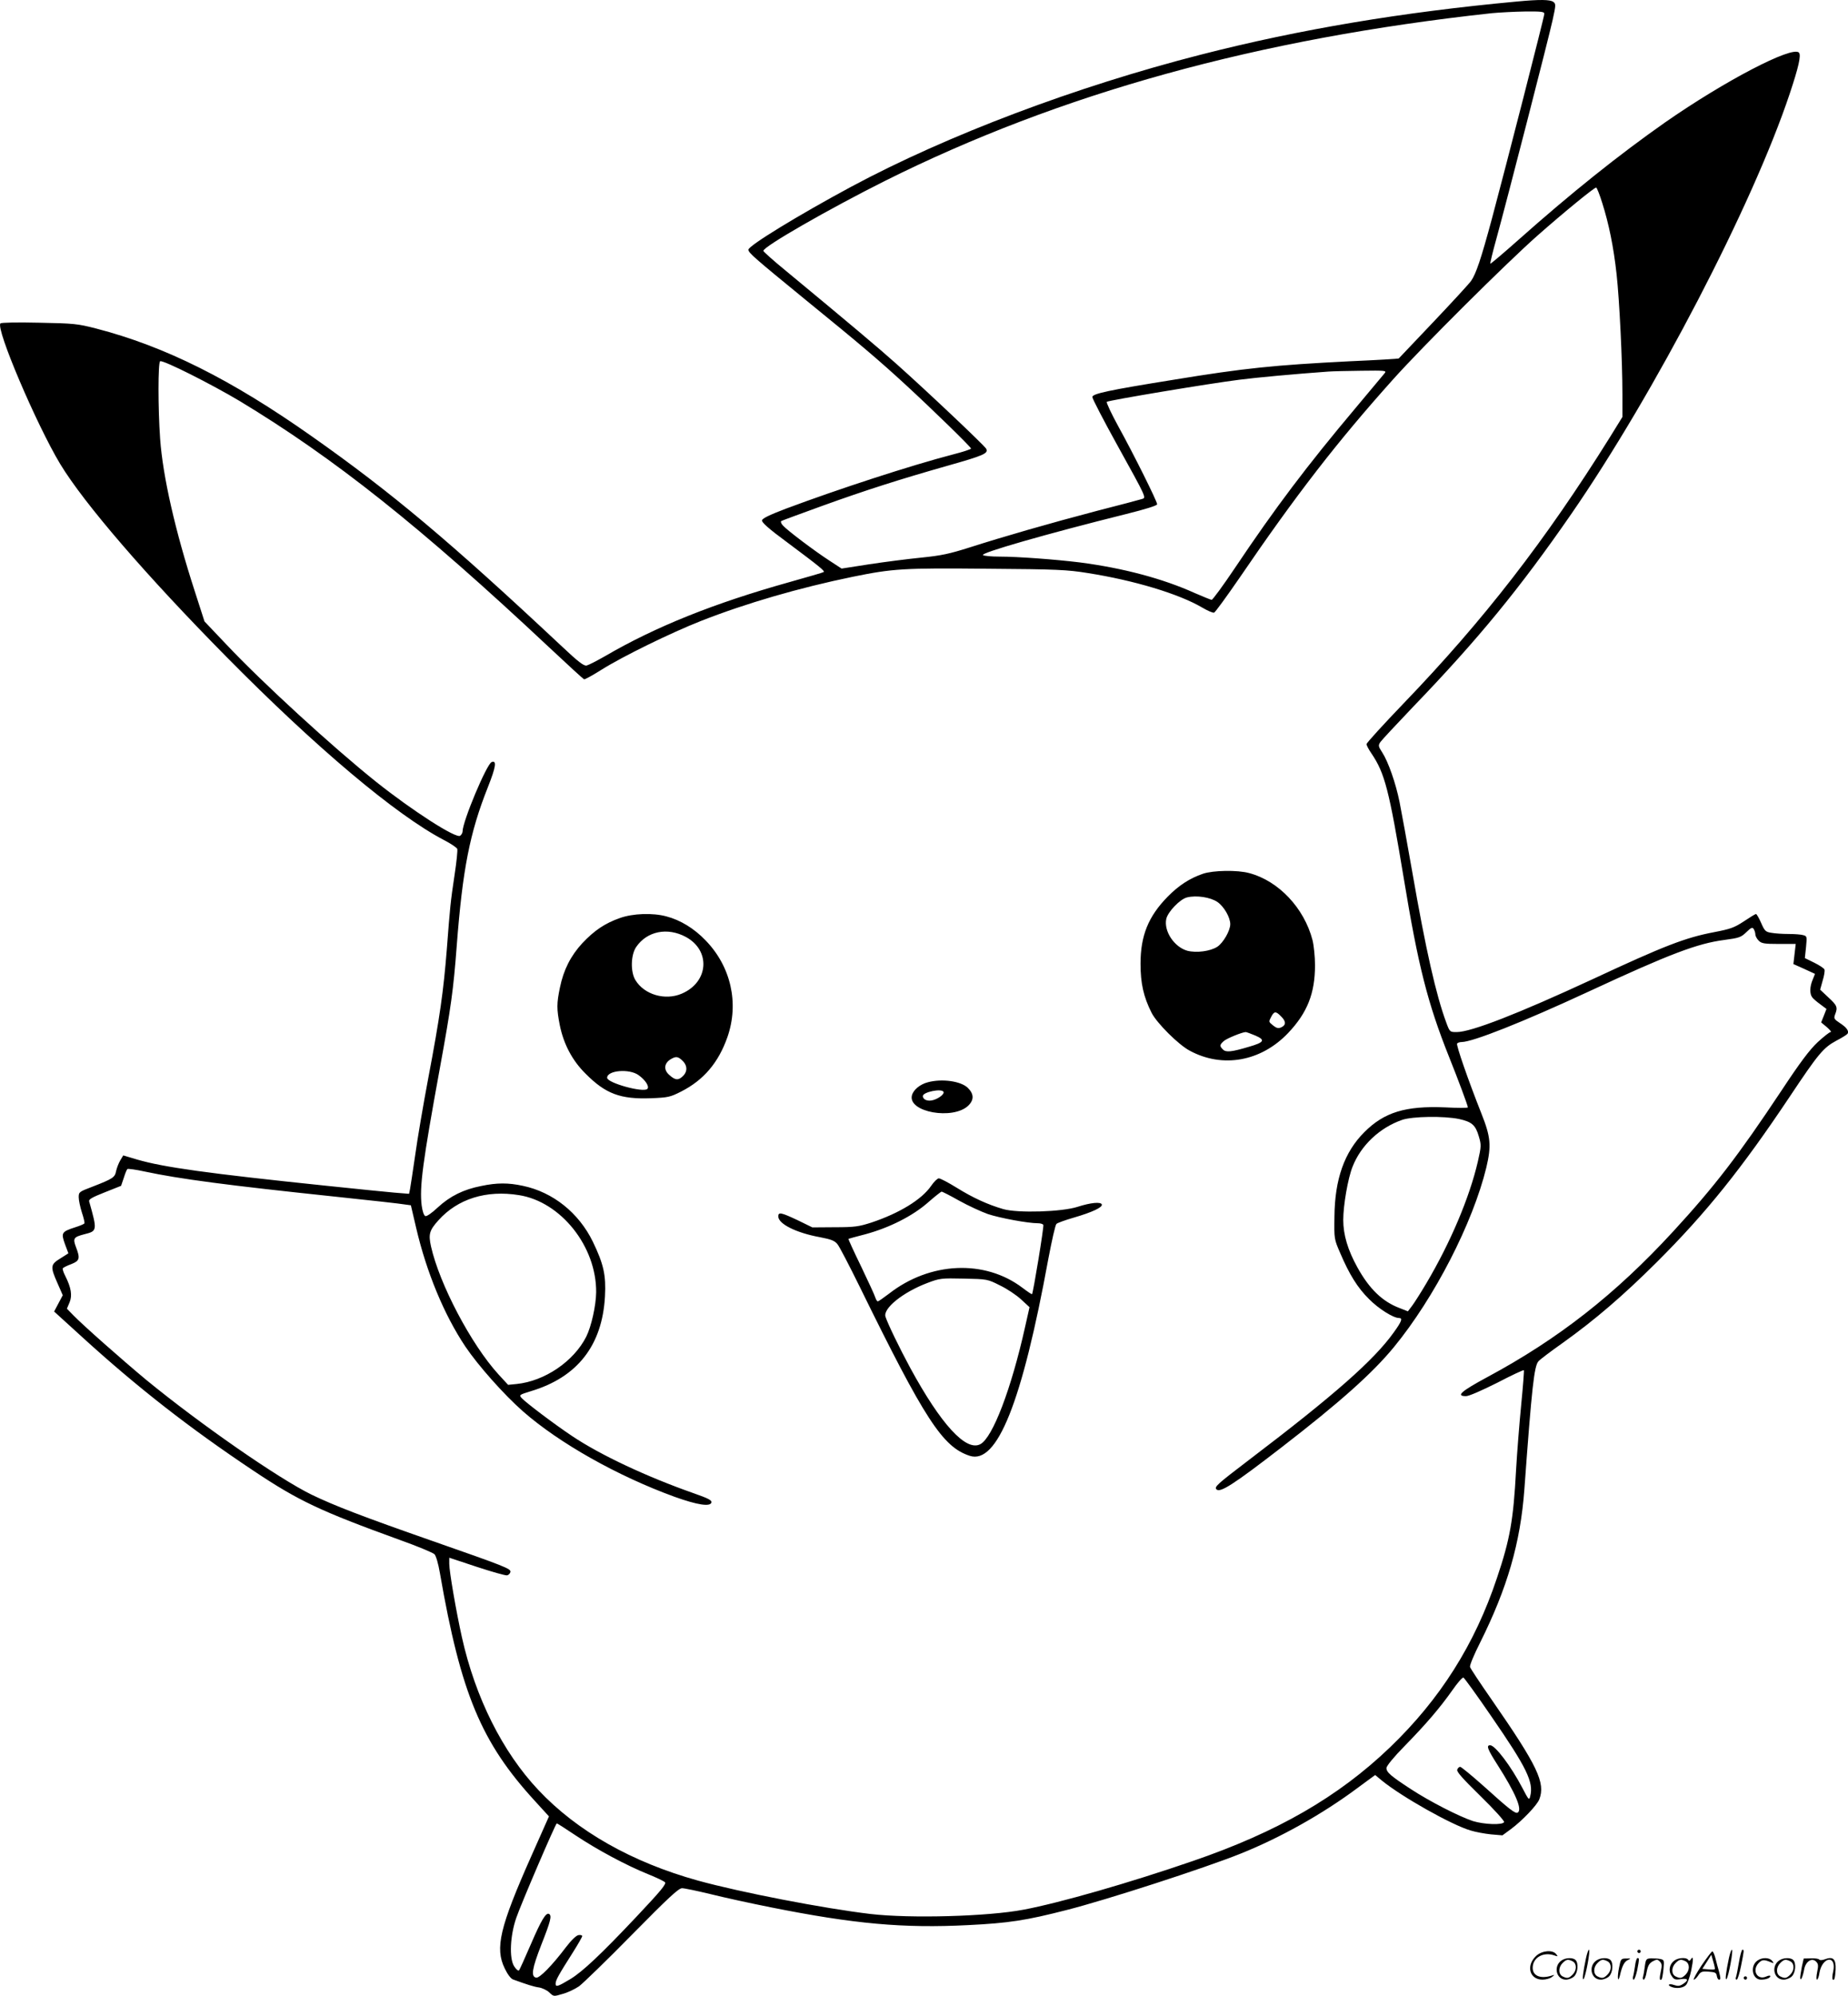 <?xml version="1.0" encoding="UTF-8"?>
<svg xmlns="http://www.w3.org/2000/svg" version="1.0" viewBox="0 0 1112.13 1200.518" preserveAspectRatio="xMidYMid meet">
  <g transform="translate(-0.628,1200.819) scale(0.1,-0.1)" fill="#000000" stroke="none">
    <path d="M9135 11999 c-691 -64 -1306 -167 -1900 -319 -755 -193 -1526 -484 -2106 -795 -316 -170 -619 -355 -619 -379 0 -18 38 -51 345 -302 333 -271 440 -362 600 -509 164 -151 395 -376 395 -385 0 -4 -48 -20 -107 -35 -254 -66 -693 -209 -1008 -327 -97 -37 -141 -58 -143 -70 -2 -12 41 -51 150 -131 198 -148 230 -174 221 -180 -4 -3 -98 -30 -208 -61 -450 -126 -803 -267 -1108 -445 -49 -28 -98 -53 -110 -56 -17 -4 -50 21 -157 122 -664 622 -1016 918 -1495 1255 -489 345 -887 543 -1300 650 -113 29 -134 31 -344 35 -129 3 -227 1 -232 -4 -30 -30 216 -607 359 -845 144 -238 518 -672 1002 -1162 538 -545 1019 -950 1308 -1101 41 -21 76 -45 80 -53 3 -8 -4 -78 -16 -156 -25 -167 -27 -190 -47 -451 -20 -249 -41 -402 -111 -770 -30 -159 -66 -369 -79 -465 -14 -96 -28 -188 -31 -204 l-6 -29 -87 7 c-47 4 -234 23 -416 42 -712 74 -975 111 -1133 157 l-84 25 -18 -30 c-10 -17 -21 -46 -25 -64 -7 -38 -18 -46 -142 -94 -81 -31 -83 -32 -83 -64 0 -18 9 -59 19 -91 11 -33 18 -62 15 -66 -2 -4 -28 -15 -57 -24 -80 -26 -84 -33 -60 -100 l21 -56 -49 -31 c-59 -36 -61 -49 -17 -148 l32 -73 -26 -49 -26 -49 167 -152 c335 -305 645 -547 1030 -804 274 -183 403 -244 886 -419 104 -37 197 -76 206 -85 9 -9 23 -56 33 -115 126 -725 249 -1018 572 -1370 l84 -92 -105 -236 c-192 -432 -221 -557 -161 -679 16 -34 37 -62 50 -66 85 -31 126 -44 156 -48 19 -3 47 -16 62 -30 26 -25 26 -25 80 -9 30 8 74 29 99 46 24 18 168 157 319 311 218 221 280 279 301 279 14 0 90 -16 169 -35 80 -20 244 -56 365 -80 501 -100 798 -127 1187 -107 244 12 349 28 594 91 237 60 827 251 1044 338 240 96 494 238 706 396 l106 78 41 -34 c119 -97 420 -267 534 -300 29 -9 83 -19 121 -23 l70 -6 53 39 c67 50 156 143 169 178 38 99 -11 201 -284 595 -71 102 -131 192 -133 201 -3 9 24 74 60 145 165 331 243 600 267 923 45 619 59 742 85 771 10 11 76 61 147 111 193 138 362 283 564 484 297 296 510 561 800 995 174 261 203 296 283 339 33 17 63 36 66 41 10 16 -6 38 -46 64 -35 23 -38 28 -29 52 17 43 12 54 -40 102 l-50 47 15 54 c9 29 14 59 11 67 -3 8 -31 26 -61 41 l-57 28 7 66 c6 64 6 66 -17 72 -12 4 -52 7 -88 7 -36 0 -82 3 -103 7 -35 5 -41 11 -62 59 -13 30 -27 54 -31 54 -5 0 -37 -20 -73 -44 -58 -38 -80 -46 -179 -65 -173 -33 -298 -81 -727 -281 -453 -210 -736 -320 -822 -320 -41 0 -42 0 -63 57 -61 164 -123 436 -205 908 -31 176 -65 364 -76 418 -23 115 -69 245 -105 300 -23 35 -24 41 -11 61 8 12 97 107 197 212 391 406 642 712 952 1160 501 725 1092 1860 1315 2529 53 159 70 232 55 247 -41 41 -446 -170 -805 -420 -278 -195 -567 -426 -882 -706 -91 -81 -168 -146 -170 -144 -2 2 14 69 36 148 64 232 316 1212 339 1318 20 91 20 97 4 109 -20 14 -81 15 -219 2z m165 -74 c0 -18 -230 -914 -315 -1231 -67 -248 -96 -333 -126 -376 -13 -18 -116 -130 -228 -248 -112 -118 -205 -216 -207 -218 -1 -2 -134 -10 -295 -17 -453 -23 -633 -41 -1059 -111 -392 -63 -490 -84 -490 -104 0 -10 68 -141 151 -291 178 -322 175 -315 146 -323 -12 -4 -133 -36 -270 -71 -289 -76 -563 -155 -766 -220 -120 -38 -170 -49 -290 -61 -80 -8 -221 -26 -313 -40 l-167 -26 -72 47 c-87 56 -257 184 -282 213 -10 11 -14 23 -9 26 5 3 116 44 246 91 266 96 471 161 756 242 216 61 246 74 231 102 -11 20 -358 348 -541 511 -105 94 -298 256 -663 558 -76 62 -137 117 -137 121 0 26 393 251 730 420 1057 528 2247 857 3655 1010 44 4 133 9 198 10 99 1 117 -1 117 -14z m349 -1139 c39 -123 68 -263 86 -428 17 -154 35 -519 35 -721 l0 -137 -76 -123 c-388 -621 -758 -1098 -1238 -1597 -124 -129 -226 -241 -226 -248 0 -7 13 -32 29 -55 81 -120 106 -215 196 -757 86 -522 143 -747 272 -1070 55 -137 113 -293 113 -303 0 -4 -62 -4 -137 0 -238 10 -367 -29 -487 -150 -119 -119 -177 -282 -179 -507 -2 -135 -2 -135 35 -220 54 -127 104 -208 173 -276 57 -58 146 -114 180 -114 24 0 18 -19 -32 -88 -119 -166 -356 -375 -868 -764 -197 -150 -212 -164 -198 -179 22 -22 103 30 388 250 355 274 551 449 680 606 244 297 475 747 556 1080 31 132 27 183 -30 326 -80 202 -152 410 -146 420 4 5 16 9 28 9 67 1 366 119 767 305 487 226 652 288 813 309 90 12 101 16 133 47 29 28 36 31 44 19 5 -8 10 -23 10 -32 0 -10 9 -27 20 -38 17 -17 33 -20 121 -20 l102 0 -7 -60 -7 -61 65 -29 65 -30 -14 -35 c-18 -42 -19 -86 -2 -107 6 -8 28 -27 49 -42 l36 -27 -16 -41 -16 -40 35 -29 c18 -16 29 -29 22 -29 -7 0 -42 -28 -78 -61 -49 -46 -106 -122 -219 -293 -260 -391 -400 -573 -651 -846 -347 -377 -689 -645 -1117 -875 -161 -87 -192 -115 -129 -115 18 0 95 34 187 80 86 45 159 79 161 76 2 -2 -5 -95 -16 -207 -11 -112 -25 -289 -31 -394 -16 -299 -36 -415 -115 -649 -133 -399 -342 -729 -644 -1019 -311 -298 -678 -509 -1185 -683 -383 -132 -802 -252 -1019 -293 -213 -41 -682 -54 -922 -26 -280 33 -782 130 -1039 201 -396 110 -727 297 -960 545 -215 228 -379 555 -460 919 -35 157 -76 396 -76 441 l0 37 166 -55 c91 -30 173 -53 182 -51 9 2 18 11 20 20 4 20 -30 33 -473 188 -415 145 -584 210 -723 277 -199 97 -669 423 -996 691 -142 118 -380 328 -439 389 l-38 39 16 38 c17 41 10 88 -26 159 -11 21 -17 41 -15 46 3 4 26 16 51 25 51 20 55 34 28 104 -19 51 -14 59 52 76 77 19 77 23 28 197 -4 13 18 25 94 55 l98 39 16 47 c8 26 18 51 22 54 3 3 50 -3 104 -15 211 -45 500 -83 1146 -151 210 -22 399 -43 419 -47 l37 -5 32 -137 c62 -265 168 -522 296 -713 76 -113 232 -289 347 -390 218 -191 569 -389 913 -514 137 -49 215 -61 221 -33 2 13 -22 25 -105 54 -285 100 -564 231 -734 345 -108 72 -277 200 -303 228 -17 19 -15 20 56 42 280 84 429 276 445 570 7 128 -8 194 -73 329 -85 174 -240 298 -421 336 -88 19 -156 19 -251 -1 -107 -21 -187 -61 -260 -128 -37 -35 -68 -56 -76 -53 -9 4 -17 28 -22 63 -14 112 6 261 110 830 66 361 81 468 101 734 35 457 78 678 187 952 49 124 55 164 23 152 -30 -12 -175 -357 -175 -418 0 -7 -6 -19 -14 -25 -23 -20 -286 149 -506 324 -264 211 -684 596 -900 825 l-133 140 -59 183 c-117 361 -192 689 -208 916 -13 183 -13 458 0 466 16 10 311 -139 480 -240 571 -345 1087 -755 1859 -1479 112 -105 207 -192 212 -194 5 -2 52 24 106 58 127 80 420 223 598 293 270 106 589 199 915 266 241 49 304 53 810 48 417 -3 479 -6 603 -26 279 -44 548 -125 689 -208 32 -19 65 -33 71 -30 7 3 75 96 152 208 343 503 589 820 924 1194 182 203 681 699 871 867 160 141 340 288 352 288 4 0 21 -42 37 -94z m-1310 -1023 c-8 -10 -86 -103 -174 -208 -293 -348 -484 -601 -726 -962 -71 -106 -135 -193 -141 -193 -5 0 -51 19 -102 41 -193 87 -430 150 -691 184 -147 18 -371 35 -485 35 -47 0 -91 4 -98 9 -20 12 379 127 861 247 120 30 187 51 187 59 0 17 -140 299 -234 469 -42 77 -73 143 -69 147 9 9 621 111 798 133 100 13 338 35 535 49 25 2 114 4 199 5 144 2 153 1 140 -15z m448 -4486 c77 -17 99 -36 119 -105 15 -51 15 -59 -6 -151 -50 -216 -165 -488 -311 -734 -33 -56 -72 -117 -85 -134 l-25 -33 -48 19 c-105 39 -184 116 -255 244 -59 106 -86 198 -86 287 0 88 28 250 56 320 50 128 163 235 299 282 62 21 250 24 342 5z m-5657 -458 c252 -40 466 -309 464 -584 -1 -81 -29 -206 -60 -268 -75 -148 -250 -267 -419 -284 l-51 -5 -58 63 c-165 181 -355 543 -406 770 -16 73 -10 96 45 157 116 129 288 183 485 151z m5851 -3135 c213 -309 256 -396 234 -481 -6 -26 -9 -23 -48 52 -68 130 -163 255 -193 255 -25 0 -15 -25 43 -116 110 -172 152 -271 123 -289 -14 -9 -51 20 -206 160 -71 63 -134 115 -140 115 -7 0 -15 -7 -18 -17 -5 -12 33 -54 140 -159 82 -80 144 -149 142 -156 -7 -19 -121 -15 -188 6 -84 28 -260 118 -373 192 -121 79 -147 101 -147 127 0 12 44 66 108 131 132 135 213 230 288 336 31 45 61 79 67 77 5 -1 81 -106 168 -233z m-5508 -718 c128 -85 301 -178 432 -231 50 -20 96 -42 103 -49 10 -10 -25 -52 -171 -207 -216 -229 -326 -332 -399 -376 -75 -45 -88 -49 -88 -27 0 21 19 54 104 188 31 49 56 93 56 98 0 5 -10 8 -22 6 -14 -2 -43 -30 -76 -73 -83 -110 -159 -187 -179 -183 -33 6 -25 54 31 198 56 142 64 174 47 185 -19 11 -47 -36 -110 -182 -35 -81 -67 -152 -71 -157 -5 -5 -18 6 -30 25 -30 48 -24 183 13 290 27 80 237 569 244 569 3 0 55 -33 116 -74z M7245 6752 c-79 -27 -145 -70 -211 -137 -117 -119 -164 -235 -164 -404 0 -118 18 -199 67 -296 32 -62 161 -191 229 -227 198 -107 429 -65 592 106 116 122 162 239 162 408 0 52 -7 119 -15 151 -50 193 -204 356 -380 403 -72 20 -219 17 -280 -4z m87 -169 c40 -27 78 -93 78 -134 0 -39 -42 -112 -78 -136 -42 -27 -125 -38 -180 -24 -79 22 -143 118 -127 192 10 43 83 119 125 129 57 14 140 1 182 -27z m383 -688 c30 -29 32 -51 5 -65 -21 -11 -32 -8 -62 18 -16 13 -16 17 -2 43 18 35 28 36 59 4z m-154 -116 c62 -27 54 -41 -40 -68 -104 -31 -137 -34 -155 -16 -21 21 -20 28 4 50 17 16 110 54 133 55 5 0 31 -10 58 -21z M3737 6486 c-91 -32 -154 -75 -226 -151 -70 -76 -113 -160 -135 -267 -20 -96 -20 -129 -1 -226 23 -114 75 -213 155 -292 121 -122 210 -155 395 -148 102 4 115 7 180 40 136 69 225 174 279 328 71 204 21 424 -131 581 -69 72 -152 123 -237 145 -82 22 -200 18 -279 -10z m397 -114 c151 -82 137 -272 -25 -341 -100 -43 -226 -6 -279 82 -30 49 -28 151 5 199 65 95 188 120 299 60z m-26 -739 c35 -30 38 -68 9 -97 -28 -28 -47 -27 -84 7 -35 31 -30 71 12 95 28 16 40 15 63 -5z m-259 -92 c41 -29 67 -69 53 -83 -24 -24 -242 36 -242 67 0 45 134 56 189 16z M5590 5498 c-47 -12 -88 -46 -96 -80 -23 -100 247 -148 339 -61 36 35 35 71 -3 108 -42 40 -155 56 -240 33z m94 -57 c8 -12 -26 -40 -61 -50 -33 -10 -63 2 -63 24 0 24 111 47 124 26z M5610 4875 c-57 -83 -192 -165 -360 -221 -75 -24 -100 -28 -220 -28 l-135 -1 -88 43 c-100 47 -117 51 -117 23 0 -45 108 -99 251 -125 68 -13 88 -21 105 -42 12 -14 72 -130 135 -258 391 -797 498 -962 661 -1015 165 -54 315 321 473 1184 21 110 42 205 49 211 6 6 53 23 105 38 110 32 174 62 168 79 -6 17 -67 11 -145 -14 -94 -31 -361 -39 -448 -14 -93 27 -183 68 -281 129 -50 31 -98 56 -107 56 -8 0 -29 -20 -46 -45z m168 -89 c54 -30 132 -66 174 -81 73 -24 240 -55 300 -55 15 0 30 -4 33 -10 5 -8 -61 -409 -68 -417 -2 -1 -28 16 -58 39 -226 171 -556 157 -803 -36 -33 -25 -63 -46 -67 -46 -4 0 -11 10 -15 23 -3 12 -42 96 -85 186 -44 90 -78 165 -77 167 2 1 48 14 103 28 144 39 284 110 375 190 41 36 79 66 83 66 5 0 52 -24 105 -54z m246 -510 c42 -20 99 -58 127 -84 l51 -47 -27 -120 c-83 -372 -195 -665 -269 -704 -86 -46 -237 119 -422 459 -66 122 -135 265 -149 308 -15 50 105 147 253 203 74 28 83 29 219 26 140 -3 142 -3 217 -41z M9551 230 c-18 -85 -24 -135 -15 -127 12 11 43 177 33 177 -4 0 -12 -22 -18 -50z M9860 270 c0 -5 5 -10 10 -10 6 0 10 5 10 10 0 6 -4 10 -10 10 -5 0 -10 -4 -10 -10z M10411 230 c-18 -85 -24 -135 -15 -127 12 11 43 177 33 177 -4 0 -12 -22 -18 -50z M10471 203 c-7 -42 -15 -82 -18 -90 -3 -7 -1 -13 5 -13 5 0 17 37 26 83 19 95 19 97 8 97 -4 0 -14 -34 -21 -77z M9251 243 c-63 -59 -40 -143 38 -143 20 0 46 7 57 16 18 14 18 15 -6 7 -64 -19 -110 0 -110 48 0 61 63 98 130 75 22 -8 23 -7 11 8 -22 27 -85 21 -120 -11z M10246 185 c-31 -47 -52 -85 -46 -85 5 0 17 11 26 25 15 23 23 26 63 23 39 -3 46 -6 49 -25 2 -13 8 -23 13 -23 11 0 11 6 0 50 -6 19 -15 54 -21 78 -6 23 -14 42 -19 42 -4 0 -33 -38 -65 -85z m80 -22 c-2 -3 -20 -3 -40 -1 l-35 3 27 42 27 43 12 -42 c7 -23 11 -43 9 -45z M9403 215 c-50 -35 -31 -115 27 -115 17 0 39 9 50 20 22 22 27 79 8 98 -16 16 -59 15 -85 -3z m68 -5 c25 -14 25 -54 -1 -80 -23 -23 -33 -24 -61 -10 -25 14 -25 54 1 80 23 23 33 24 61 10z M9613 215 c-50 -35 -31 -115 27 -115 17 0 39 9 50 20 22 22 27 79 8 98 -16 16 -59 15 -85 -3z m68 -5 c25 -14 25 -54 -1 -80 -23 -23 -33 -24 -61 -10 -25 14 -25 54 1 80 23 23 33 24 61 10z M9750 173 c-12 -56 -8 -100 5 -48 13 57 26 83 48 93 20 9 19 10 -10 9 -31 0 -33 -2 -43 -54z M9846 183 c-4 -27 -9 -56 -12 -65 -3 -10 -1 -18 4 -18 5 0 14 26 21 57 13 68 13 73 2 73 -5 0 -12 -21 -15 -47z M9905 181 c-3 -25 -8 -54 -11 -63 -3 -10 -1 -18 4 -18 6 0 14 21 18 47 7 36 15 51 36 63 25 13 29 13 43 -1 13 -13 14 -24 6 -60 -9 -41 -8 -59 5 -47 3 3 8 31 11 61 5 53 4 56 -18 61 -13 3 -38 4 -56 4 -29 -1 -32 -4 -38 -47z M10083 215 c-30 -21 -38 -62 -17 -92 14 -22 21 -25 55 -20 45 6 50 -5 14 -29 -20 -13 -31 -14 -55 -6 -30 11 -44 -1 -14 -12 30 -12 71 -6 87 12 9 10 23 49 31 87 14 68 13 93 -3 66 -6 -9 -11 -10 -15 -2 -10 16 -58 14 -83 -4z m68 -5 c25 -14 25 -54 -1 -80 -23 -23 -33 -24 -61 -10 -25 14 -25 54 1 80 23 23 33 24 61 10z M10583 215 c-47 -33 -32 -115 21 -115 31 0 56 10 56 21 0 5 -11 4 -24 -2 -55 -25 -89 38 -45 82 20 20 31 21 74 3 18 -7 18 -6 6 9 -17 21 -59 22 -88 2z M10713 215 c-50 -35 -31 -115 27 -115 17 0 39 9 50 20 22 22 27 79 8 98 -16 16 -59 15 -85 -3z m68 -5 c25 -14 25 -54 -1 -80 -23 -23 -33 -24 -61 -10 -25 14 -25 54 1 80 23 23 33 24 61 10z M10850 178 c-5 -27 -10 -57 -10 -66 1 -27 16 5 24 51 9 47 47 71 72 45 13 -13 14 -24 6 -62 -5 -25 -6 -46 -1 -46 5 0 12 19 15 42 7 43 33 78 59 78 23 0 33 -29 23 -73 -5 -22 -6 -42 -3 -45 10 -11 15 6 18 58 3 64 -15 81 -63 63 -18 -7 -32 -7 -36 -2 -3 5 -25 8 -49 7 l-44 -1 -11 -49z M10500 110 c0 -5 5 -10 10 -10 6 0 10 5 10 10 0 6 -4 10 -10 10 -5 0 -10 -4 -10 -10z"></path>
  </g>
</svg>
